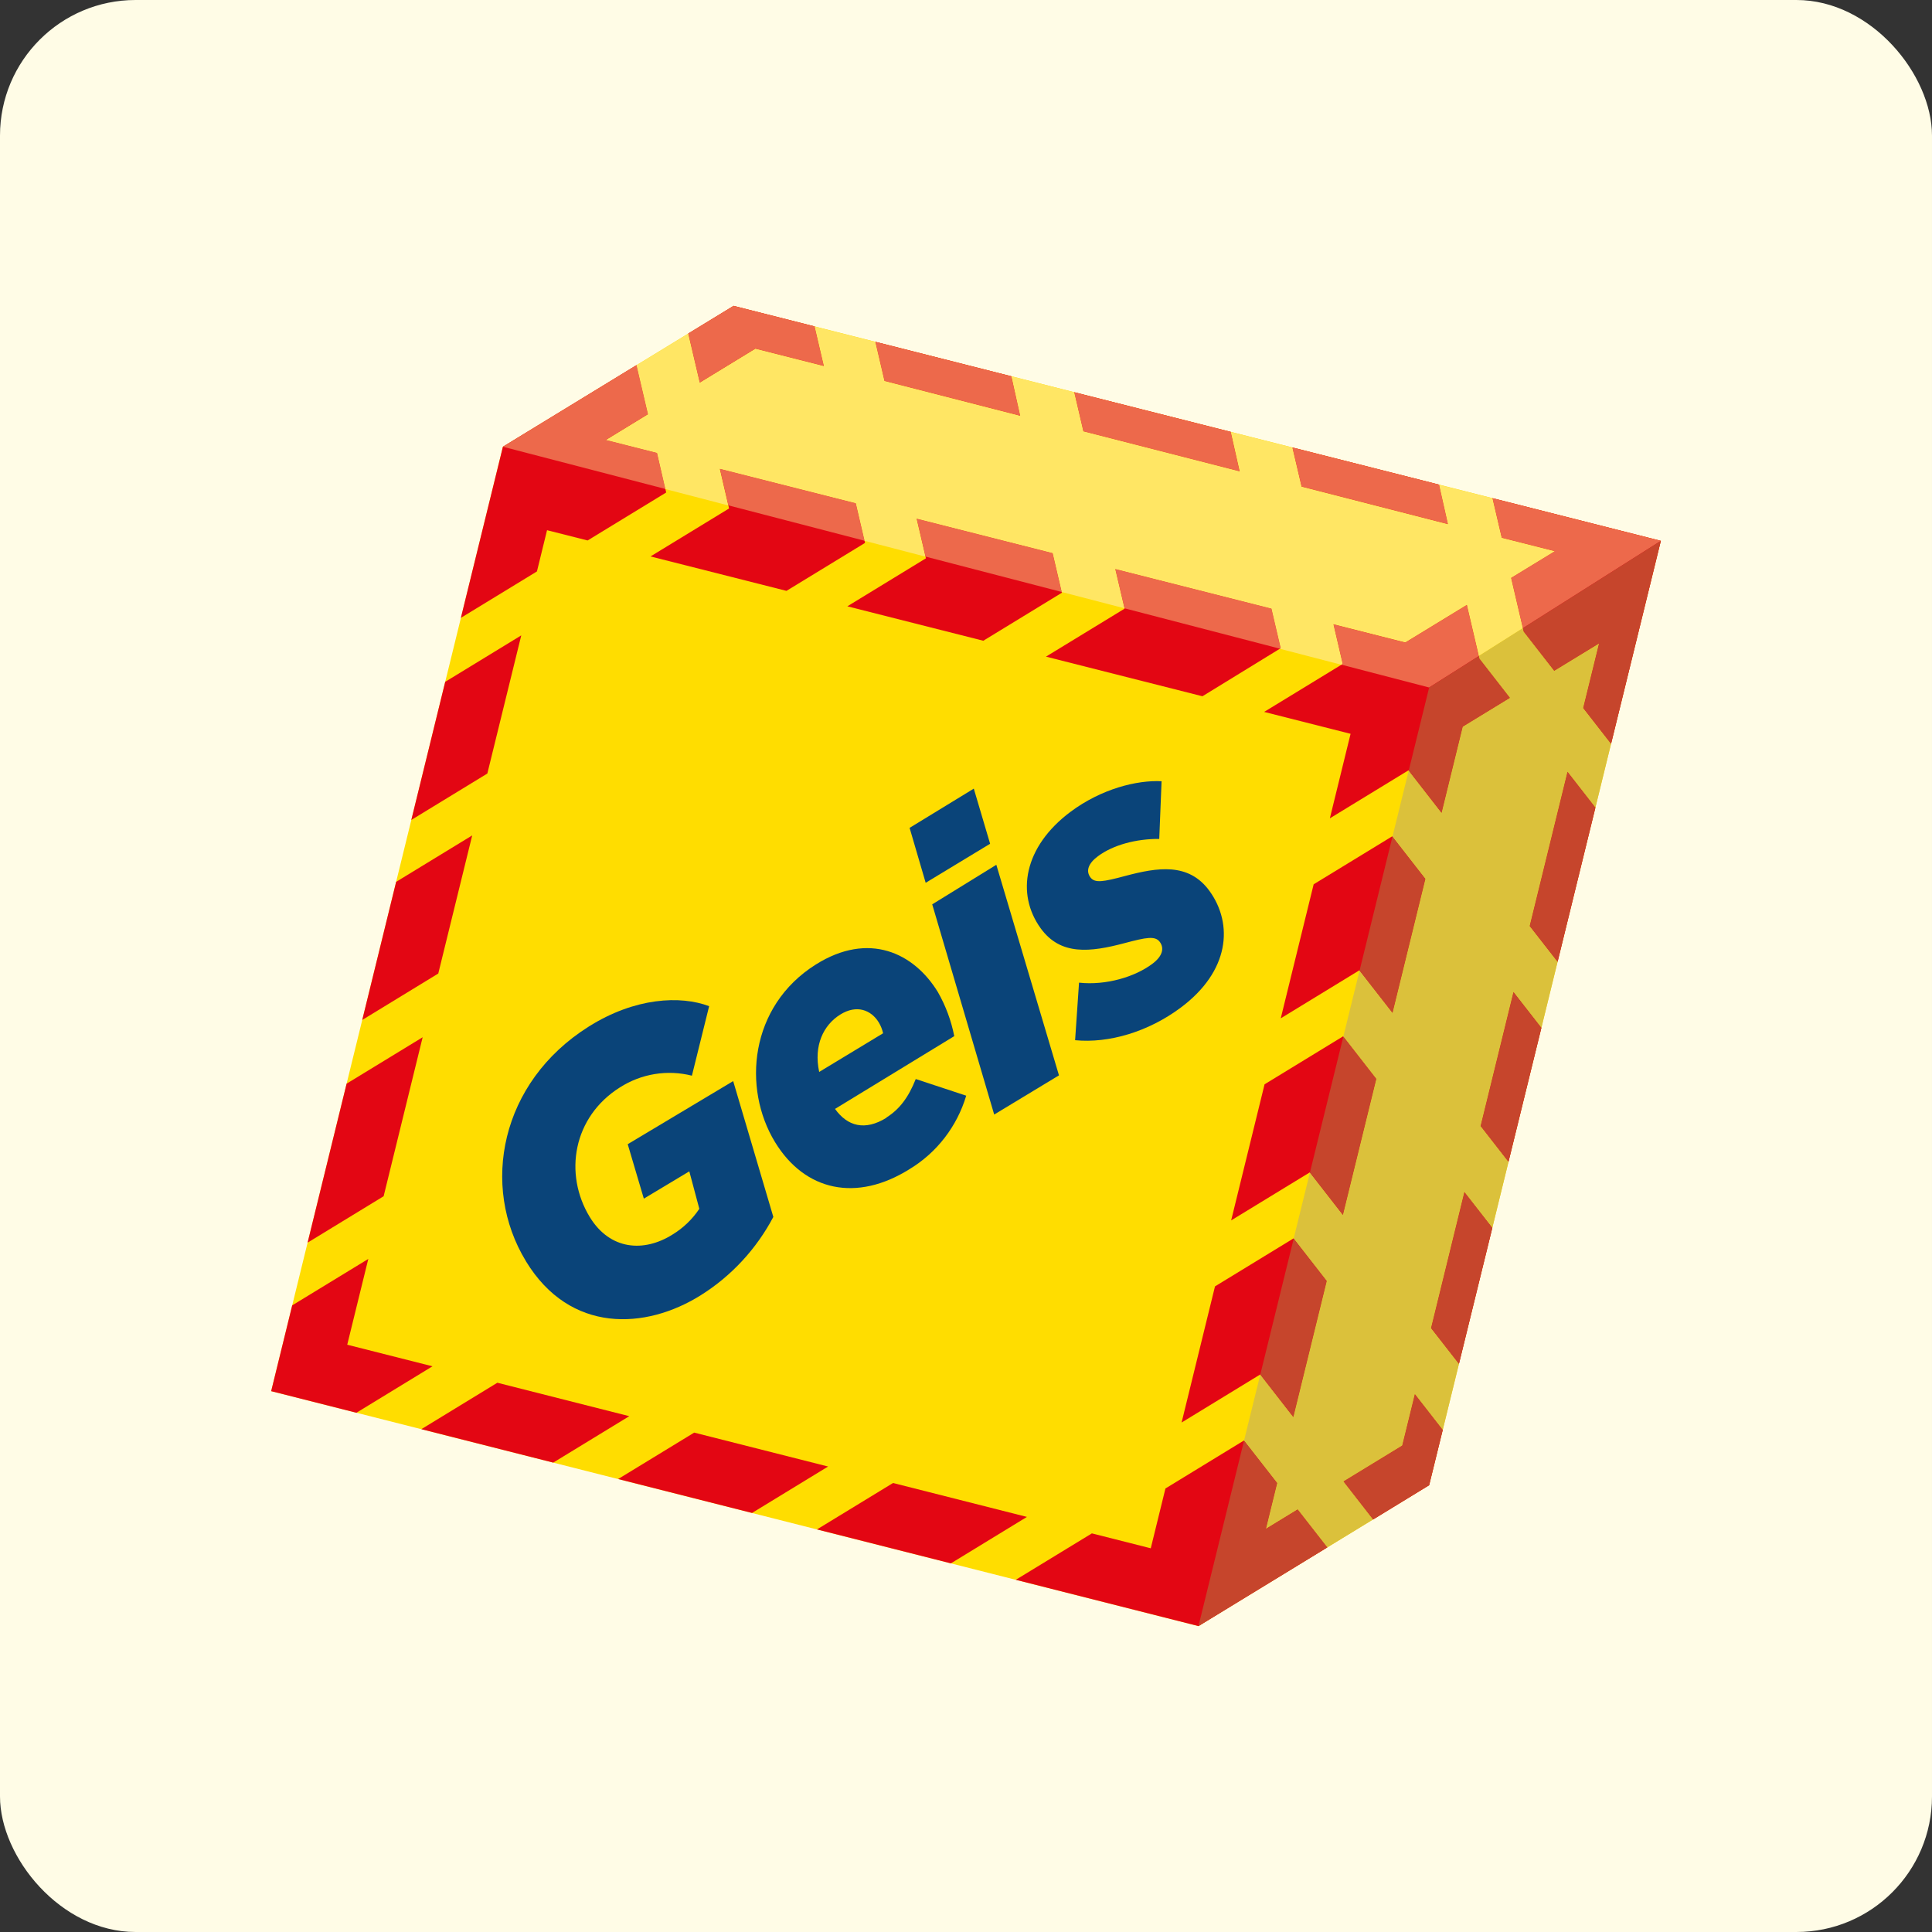 <svg fill="none" height="114" viewBox="0 0 114 114" width="114" xmlns="http://www.w3.org/2000/svg"><rect x="0" y="0" width="114" height="114" fill="#333333" stroke="none"/><rect fill="#fffce6" height="114" rx="8" width="114"/><path d="m29.675 26.36 13.608-8.31h.009l54.708 13.862-13.671 55.724-13.612 8.314-54.717-13.864z" fill="#fd0"/><g fill="#e30613"><path d="m29.675 26.36 7.882-4.815.676 2.897-2.485 1.519 3.019.765.543 2.334-4.637 2.831-2.394-.606-.596 2.433-4.488 2.739z"/><path d="m40.612 19.68.676 2.897 3.283-2.005 4.037 1.024-.545-2.336-4.772-1.21h-.009z"/><path d="m42.478 27.666.543 2.336-4.637 2.831 8.022 2.032 4.637-2.831-.546-2.336z"/><path d="m51.653 20.169.538 2.307 8.007 2.055-.523-2.328z"/><path d="m63.389 23.144.538 2.305 9.217 2.362-.526-2.329z"/><path d="m76.261 26.405.541 2.307 8.635 2.215-.524-2.331z"/><path d="m49.999 35.776 8.022 2.032 4.637-2.833-.545-2.334-8.022-2.034.545 2.336z"/><path d="m61.718 38.746 9.233 2.338 4.62-2.836-.546-2.334-9.214-2.334.548 2.334z"/><path d="m65.81 33.579 9.118 2.31z"/><path d="m74.592 42.007 4.637-2.831-.545-2.338 4.237 1.074 3.634-2.218.74 3.169 1.8 2.314-2.785 1.701-1.248 5.087-1.954-2.511-4.638 2.833 1.223-4.988z"/><path d="m77.514 52.179 4.635-2.831 1.957 2.511-1.94 7.907-1.957-2.511-4.637 2.833z"/><path d="m74.617 63.981 4.637-2.833 1.956 2.511-1.971 8.031-1.956-2.51-4.637 2.831z"/><path d="m71.692 75.905 4.637-2.833 1.956 2.511-1.971 8.033-1.956-2.511-4.637 2.833z"/><path d="m59.938 93.218 4.49-2.739 3.474.88.866-3.529 4.635-2.833 1.957 2.51-.663 2.701 1.872-1.144 1.749 2.242-7.602 4.643z"/><path d="m48.207 90.245 4.488-2.739 7.901 2.001-4.487 2.741z"/><path d="m36.474 87.272 4.488-2.739 7.901 2.001-4.488 2.74z"/><path d="m24.862 84.33 4.485-2.74 7.785 1.973-4.488 2.74z"/><path d="m17.242 77.025 4.49-2.74-1.243 5.061 5.03 1.274-4.488 2.741-5.03-1.274z"/><path d="m18.15 73.324 2.302-9.381 4.487-2.739-2.302 9.381z"/><path d="m21.375 60.184 2-8.15 4.488-2.74-2.002 8.15z"/><path d="m24.27 48.382 2-8.15 4.488-2.741-2.002 8.152z"/><path d="m88.067 29.395.545 2.334 3.136.793-2.582 1.576.741 3.169 1.802 2.314 2.645-1.616-.936 3.813 1.645 2.111 2.938-11.977z"/><path d="m92.494 45.541 1.645 2.111-2.232 9.1-1.645-2.109z"/><path d="m89.305 58.535 1.646 2.111-1.942 7.909-1.645-2.111z"/><path d="m86.409 70.337 1.648 2.112-1.971 8.029-1.645-2.111z"/><path d="m79.274 87.414 3.467-2.117.745-3.034 1.645 2.111-.803 3.263-3.306 2.022z"/></g><path d="m29.675 26.36 10.93-6.68-3.049 1.867z" fill="#fff"/><path d="m63.388 23.144.538 2.305 9.223 2.362-.526-2.329zm15.762 16.081-3.633-.944.048-.029-.546-2.334-9.209-2.338.543 2.315-3.706-.963-.535-2.289-8.027-2.034.523 2.236-3.599-.935-.512-2.209-8.027-2.032.5 2.154-3.718-.967-.485-2.124-3.02-.765 2.485-1.519-.683-2.895 3.062-1.868.683 2.895 3.283-2.005 4.037 1.024-.548-2.331-.473-.12 4.06 1.024.538 2.307 8.001 2.055-.512-2.329-6.79-1.722 29.312 7.43-5.942-1.505.541 2.307 8.635 2.215-.524-2.329 3.154.798.545 2.334 3.136.793-2.582 1.576.693 2.966-2.598 1.639-.707-3.017-3.633 2.218-4.237-1.074.545 2.338z" fill="#ffe664"/><path d="m39.261 28.852-9.586-2.492 7.882-4.815v.002l.676 2.895-2.485 1.519 3.019.765z" fill="#ed694b"/><path d="m41.289 22.576-.676-2.895v-.002l.427-.262 2.244-1.368h.005l4.302 1.09.473.12.545 2.336-4.037-1.024z" fill="#ed694b"/><path d="m51.014 31.907-8.036-2.088-.5-2.154 8.018 2.032z" fill="#ed694b"/><path d="m60.198 24.531-8.007-2.055-.538-2.307 1.236.314 6.785 1.72z" fill="#ed694b"/><path d="m73.144 27.811-9.217-2.362-.538-2.305 9.229 2.338z" fill="#ed694b"/><path d="m85.437 30.927-8.635-2.215-.541-2.307 5.942 1.503 2.71.689z" fill="#ed694b"/><path d="m62.647 34.93-8.036-2.088-.521-2.236 8.022 2.034z" fill="#ed694b"/><path d="m75.522 38.277-9.169-2.383-.543-2.315 9.118 2.31-9.118-2.31 9.214 2.334.546 2.334z" fill="#ed694b"/><path d="m74.928 35.889-9.118-2.31z" fill="#ed694b"/><path d="m84.328 40.566-5.173-1.345.073-.045-.545-2.338 4.237 1.074 3.634-2.218.705 3.017z" fill="#ed694b"/><path d="m89.859 37.065-.693-2.966 2.582-1.576-3.136-.793-.545-2.334 9.933 2.517z" fill="#ed694b"/><path d="m78.318 91.307-1.749-2.242-1.872 1.144.663-2.701-1.954-2.505.957-3.893 1.95 2.506 1.971-8.033-1.949-2.501.957-3.891 1.947 2.499 1.971-8.031-1.944-2.498.956-3.889 1.944 2.494 1.94-7.907-1.942-2.492.958-3.893 1.938 2.491 1.248-5.087 2.786-1.701-1.8-2.314-.034-.153 2.598-1.645.048.203 1.802 2.314 2.646-1.616-.936 3.813 1.643 2.111-.922 3.761-1.645-2.111-2.232 9.102 1.645 2.109-.955 3.895-1.646-2.111-1.94 7.909 1.645 2.111.789-3.216-1.744 7.109-1.646-2.111-1.968 8.031 1.645 2.109-.956 3.895-1.643-2.109-.745 3.034-3.467 2.117 1.745 2.243z" fill="#dbc13b"/><path d="m85.061 47.965-1.938-2.491 1.206-4.908 2.932-1.855.034.153 1.8 2.314-2.786 1.701z" fill="#c6452c"/><path d="m82.166 59.767-1.944-2.494 1.942-7.906 1.942 2.492z" fill="#c6452c"/><path d="m79.239 71.691-1.947-2.499 1.974-8.029 1.944 2.498z" fill="#c6452c"/><path d="m76.314 83.617-1.95-2.506 1.973-8.027 1.949 2.501z" fill="#c6452c"/><path d="m70.717 95.95 2.69-10.947 1.954 2.505-.663 2.701 1.872-1.144 1.749 2.242z" fill="#c6452c"/><path d="m95.061 43.89-1.643-2.111.936-3.813-2.646 1.616-1.802-2.314-.048-.203 8.141-5.153z" fill="#c6452c"/><path d="m91.906 56.751-1.645-2.109 2.232-9.102 1.645 2.111z" fill="#c6452c"/><path d="m89.01 68.554-1.645-2.111 1.94-7.909 1.646 2.111-1.153 4.693z" fill="#c6452c"/><path d="m86.086 80.477-1.645-2.109 1.968-8.031 1.646 2.111z" fill="#c6452c"/><path d="m81.02 89.656-1.746-2.243 3.467-2.117.745-3.034 1.643 2.109-.801 3.265z" fill="#c6452c"/><path d="m31.034 74.419c-2.7-4.429-1.515-10.559 3.701-13.842 2.733-1.723 5.419-1.847 7.108-1.206l-1.016 4.101c-.718-.182-1.465-.214-2.196-.095-.731.119-1.43.388-2.057.789-2.755 1.736-3.33 5.094-1.769 7.656 1.196 1.946 3.19 2.083 4.871 1.028.633-.383 1.175-.903 1.588-1.522l-.591-2.211-2.683 1.611-.951-3.213 6.223-3.723 2.369 8.015c-1 1.892-2.473 3.483-4.27 4.613-3.264 2.053-7.723 2.277-10.324-1.992" fill="#0a4479"/><path d="m52.308 65.938c.762-.481 1.29-1.168 1.727-2.268l2.978.982c-.543 1.815-1.733 3.359-3.337 4.329-3.127 1.968-6.181 1.305-7.947-1.593-1.932-3.169-1.505-8.012 2.405-10.473 3.127-1.968 5.788-.694 7.205 1.621.462.807.79 1.687.968 2.603l-7.035 4.294c.731 1.022 1.764 1.312 3.035.521zm-.2-4.969c-.05-.225-.135-.44-.253-.637-.448-.736-1.305-1.076-2.282-.462-.977.614-1.573 1.807-1.236 3.381z" fill="#0a4479"/><path d="m53.672 48.849 3.788-2.315.963 3.253-3.802 2.303zm1.335 4.513 3.783-2.334 3.696 12.425-3.822 2.312z" fill="#0a4479"/><path d="m63.438 61.373.232-3.39c1.602.174 3.31-.347 4.328-1.113.593-.444.714-.909.441-1.286-.273-.377-.798-.274-2.065.062-2.05.547-3.795.746-4.966-.868-1.469-2.032-.999-4.818 1.761-6.877 1.817-1.355 3.92-1.88 5.371-1.803l-.137 3.404c-1.346-.01-2.716.347-3.622 1.024-.576.429-.709.868-.449 1.232.26.364.745.283 2.082-.076 1.868-.495 3.723-.807 4.953.889 1.414 1.958 1.196 4.731-1.698 6.887-1.908 1.423-4.232 2.114-6.225 1.921" fill="#0a4479"/></svg>